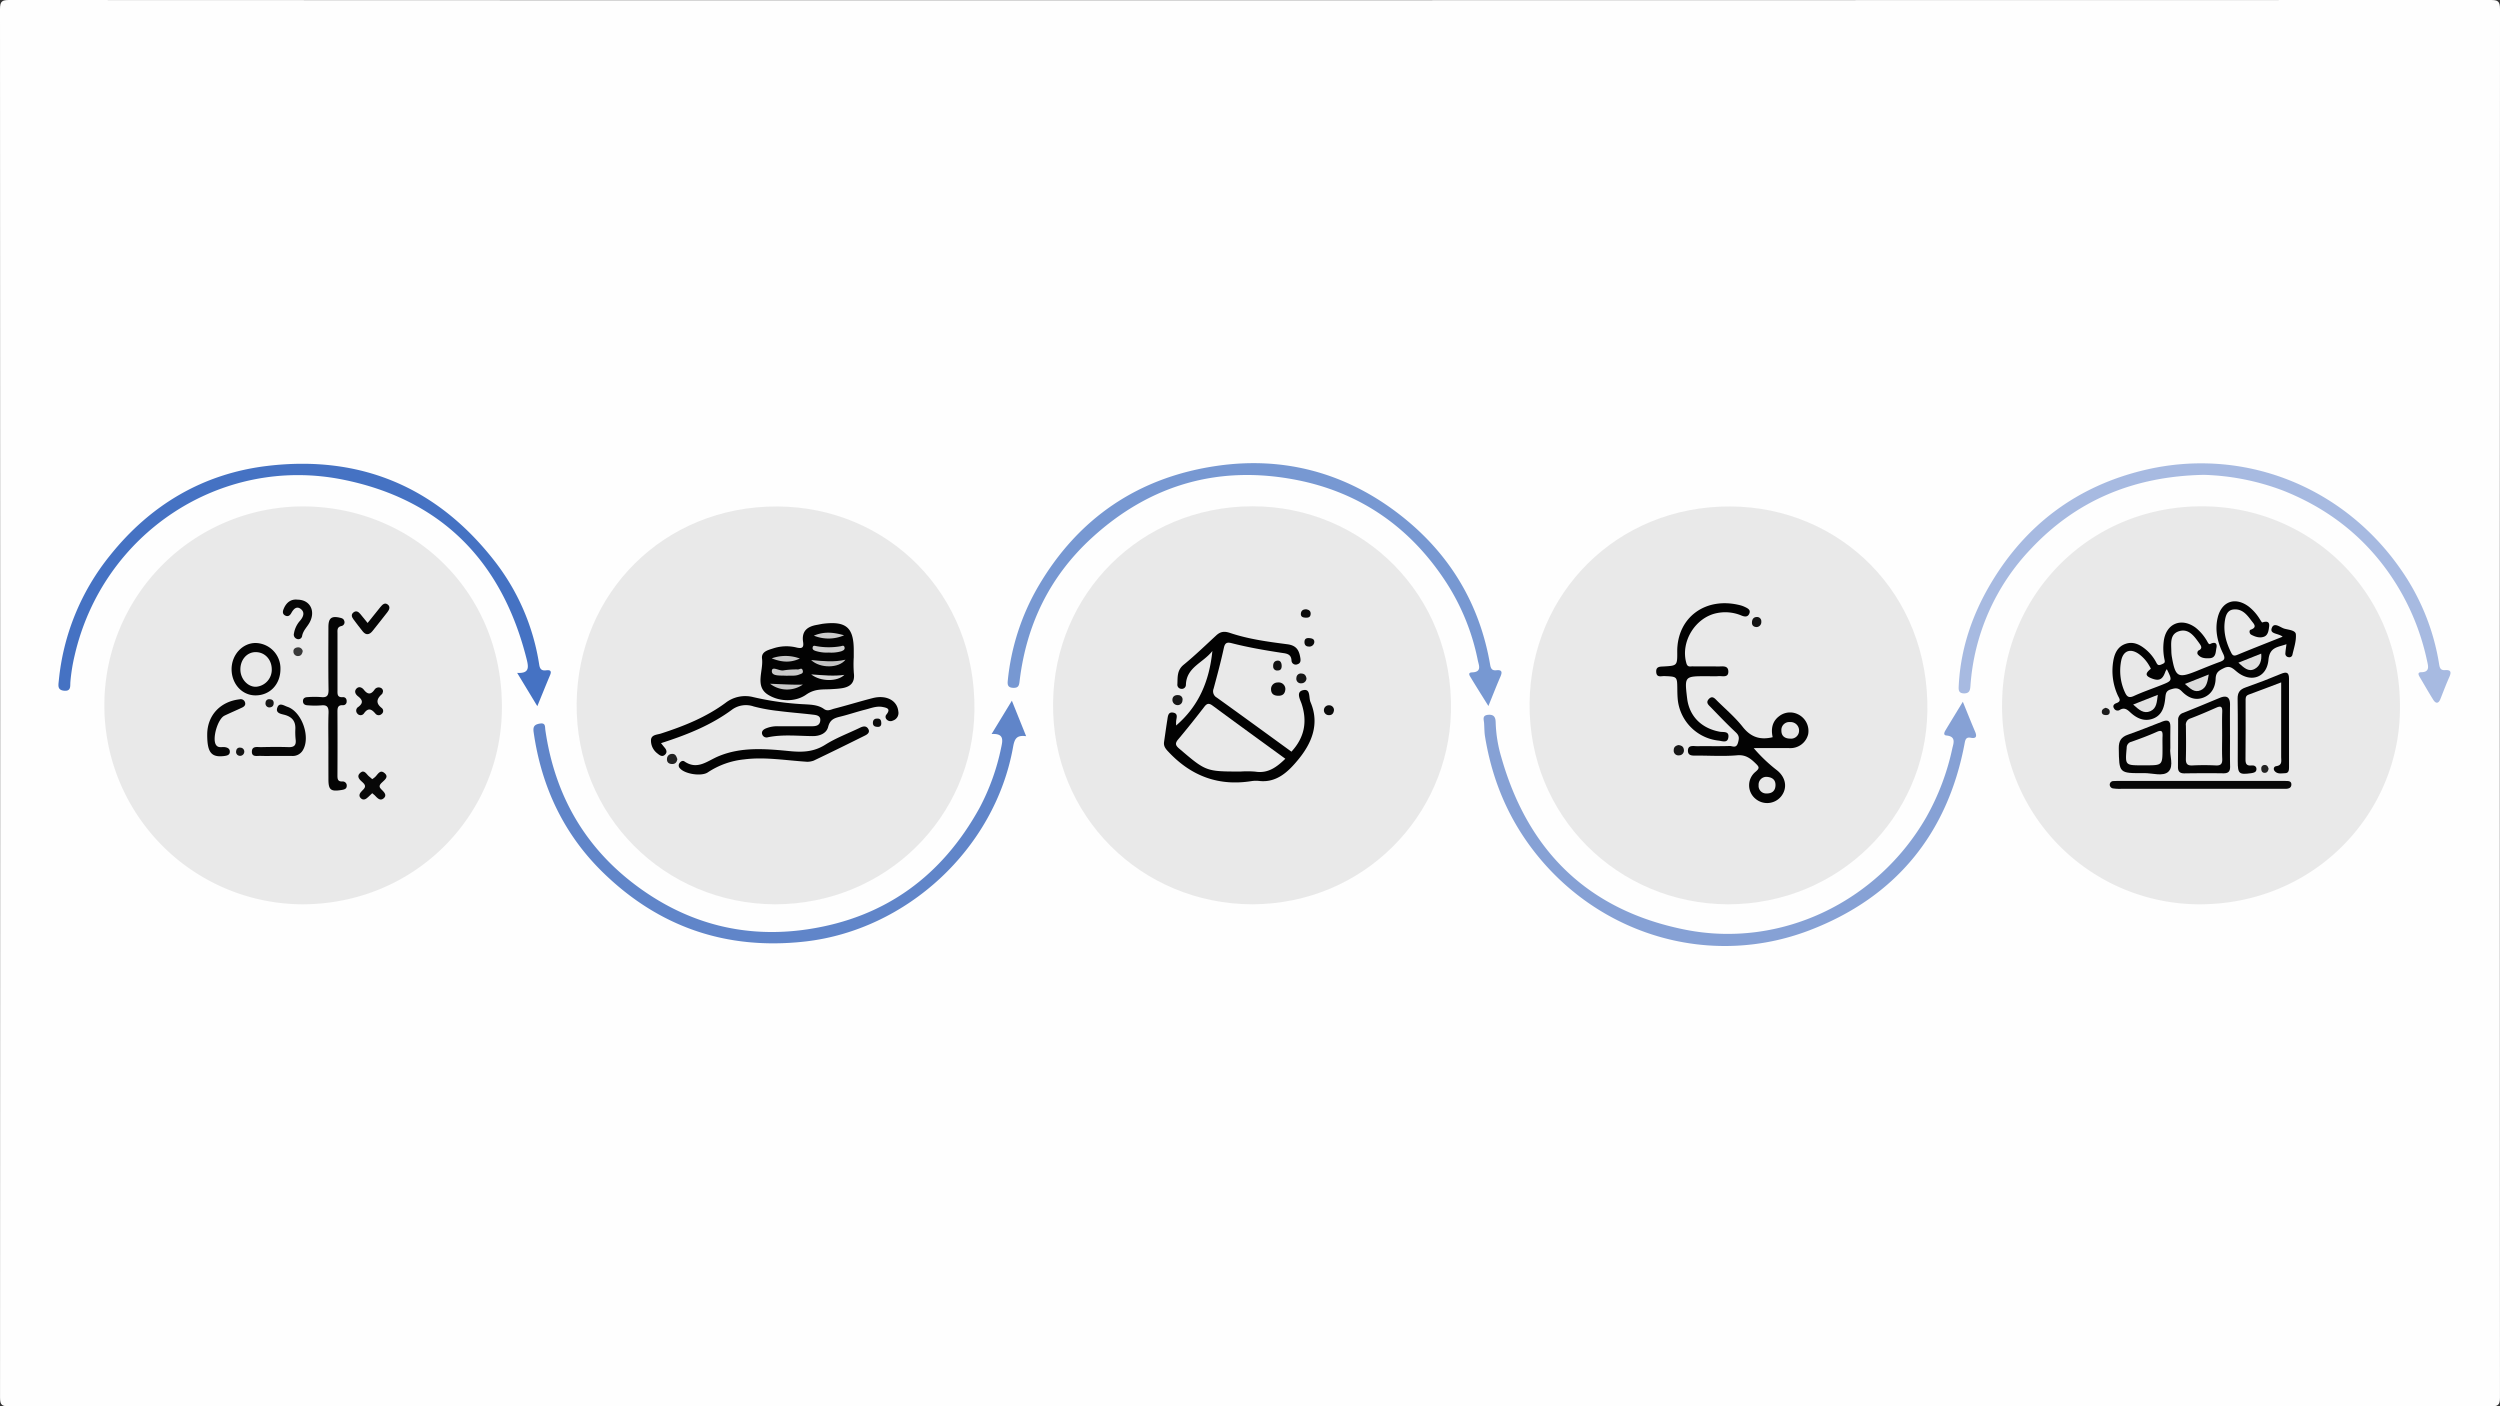 <svg id="Layer_1" data-name="Layer 1" xmlns="http://www.w3.org/2000/svg" viewBox="0 0 960.181 540.139">
  <rect x="0" y="0" width="960.181" height="540.139" fill="#333333" stroke="none"/>
  <defs>
    <style>
      .cls-1 {
        fill: #fefefe;
      }

      .cls-2 {
        fill: #e9e9e9;
      }

      .cls-3 {
        fill: #a7bae1;
      }

      .cls-4 {
        fill: #86a1d5;
      }

      .cls-5 {
        fill: #7798d2;
      }

      .cls-6 {
        fill: #4572c3;
      }

      .cls-7 {
        fill: #6085c9;
      }

      .cls-8 {
        fill: #030303;
      }

      .cls-9 {
        fill: #020202;
      }

      .cls-10 {
        fill: #161616;
      }

      .cls-11 {
        fill: #121212;
      }

      .cls-12 {
        fill: #040404;
      }

      .cls-13 {
        fill: #060606;
      }

      .cls-14 {
        fill: #050505;
      }

      .cls-15 {
        fill: #070707;
      }

      .cls-16 {
        fill: #393939;
      }

      .cls-17 {
        fill: #151515;
      }

      .cls-18 {
        fill: #090909;
      }

      .cls-19 {
        fill: #0a0a0a;
      }

      .cls-20 {
        fill: #0b0b0b;
      }

      .cls-21 {
        fill: #202020;
      }

      .cls-22 {
        fill: #232323;
      }

      .cls-23 {
        fill: #1c1c1c;
      }

      .cls-24 {
        fill: #e6e6e6;
      }

      .cls-25 {
        fill: #e7e7e7;
      }

      .cls-26 {
        fill: #e8e8e8;
      }

      .cls-27 {
        fill: #c9c9c9;
      }

      .cls-28 {
        fill: #cfcfcf;
      }

      .cls-29 {
        fill: #c7c7c7;
      }

      .cls-30 {
        fill: #c2c2c2;
      }

      .cls-31 {
        fill: #d8d8d8;
      }

      .cls-32 {
        fill: #c6c6c6;
      }

      .cls-33 {
        fill: #cbcbcb;
      }

      .cls-34 {
        fill: #e2e2e2;
      }

      .cls-35 {
        fill: #dbdbdb;
      }

      .cls-36 {
        fill: #dedede;
      }
    </style>
  </defs>
  <title>Grafica</title>
  <g>
    <path class="cls-1" d="M480.941-69.25q238.1,0,476.191-.075c2.923,0,3.71.421,3.709,3.581q-.152,266.592-.011,533.184c0,2.957-.826,3.373-3.518,3.373q-476.565-.1-953.13,0c-2.706,0-3.512-.44-3.51-3.381Q.8,200.841.659-65.751c0-3.176.808-3.575,3.717-3.573Q242.658-69.2,480.941-69.25Z" transform="translate(-0.659 69.325)"/>
    <path class="cls-2" d="M664.349,278c-42.5-.194-76.7-34.082-76.218-77.287.469-42.173,33.569-75.746,77.149-75.519,41.995.219,76.5,33.332,75.625,78.9C740.133,244.26,707.219,277.914,664.349,278Z" transform="translate(-0.659 69.325)"/>
    <path class="cls-2" d="M116.87,278a76.415,76.415,0,1,1,.568-152.829c42.33.337,77.052,33.546,75.966,79.014C192.45,244.15,160.083,277.835,116.87,278Z" transform="translate(-0.659 69.325)"/>
    <path class="cls-2" d="M481.707,278c-42.723-.1-77.022-33.852-76.594-77.229.416-42.145,33.766-75.6,76.573-75.643,42.064-.038,77.417,33.751,76.243,79.084C556.9,243.731,524.842,277.754,481.707,278Z" transform="translate(-0.659 69.325)"/>
    <path class="cls-2" d="M298.249,278c-42.416-.244-76.623-34.078-76.114-77.308.5-42.184,33.51-75.69,77.089-75.493,42.147.19,76.317,33.357,75.686,78.386C374.339,244.282,341.129,277.967,298.249,278Z" transform="translate(-0.659 69.325)"/>
    <path class="cls-2" d="M845.4,278a75.958,75.958,0,0,1-75.8-76.883c.219-41.8,33.654-76.688,78.065-75.968,40.81.662,76.168,33.46,74.713,79.734C921.153,243.945,889.279,277.944,845.4,278Z" transform="translate(-0.659 69.325)"/>
    <path class="cls-3" d="M847.1,113.052c-26.823.527-48.791,9.72-66.305,28.3a84.6,84.6,0,0,0-23.334,52.611c-.124,1.578-.226,3.011-2.4,3.023-2.342.013-2.179-1.528-2.1-3.068.715-14,5.122-26.959,12.158-38.888,13.535-22.946,33.5-37.758,59.387-43.872,37.684-8.9,75.7,6.185,97.851,37.659a87.35,87.35,0,0,1,15.114,37.03c.238,1.5.675,2.322,2.286,2.2,2.372-.172,2.4.915,1.589,2.731-1.22,2.731-2.275,5.536-3.376,8.32-.784,1.984-1.83,1.849-2.822.261-1.782-2.856-3.44-5.789-5.158-8.685-.507-.855-.862-1.807.593-1.815,3.485-.021,2.628-2.57,2.267-4.247a91.731,91.731,0,0,0-14.164-33.129c-10.383-15.072-24.235-25.673-41.113-32.37A93.1,93.1,0,0,0,847.1,113.052Z" transform="translate(-0.659 69.325)"/>
    <path class="cls-4" d="M754.528,200.2c1.794,4.391,3.208,7.964,4.716,11.5.766,1.8.433,2.718-1.641,2.334-1.715-.317-2.078.508-2.354,1.99-6.534,35.074-26.759,59.412-59.71,71.992-37.154,14.185-78.746,2.6-104.138-28.424-11.04-13.486-17.568-28.859-20.369-45.932-.282-1.717-.264-3.484-.375-5.228-.089-1.4-.876-3.046,1.688-3.225,2.422-.168,2.736,1.406,2.767,3.057a52.072,52.072,0,0,0,2.164,13.253c10.275,36.231,33.594,58.868,70.656,66.232,36.5,7.252,73.7-10.489,92.518-43.138a93.324,93.324,0,0,0,10.034-26.467c.423-1.889,1.607-4.619-2.242-4.982-1.35-.128-.8-1.279-.351-2.031C749.941,207.718,752.019,204.326,754.528,200.2Z" transform="translate(-0.659 69.325)"/>
    <path class="cls-5" d="M572.314,201.833c-2.515-4.04-4.651-7.4-6.7-10.818-.43-.716-1.463-2.033.483-2.1,3.825-.136,2.517-2.82,2.16-4.562a86.255,86.255,0,0,0-11.944-29.689c-13.832-21.443-33.378-35.047-58.32-39.774-29.419-5.576-55.654,1.969-77.891,22.273-16.25,14.838-25.272,33.43-27.854,55.207-.182,1.537-.412,2.546-2.384,2.487-2.275-.068-2.3-1.325-2.124-2.971A89.38,89.38,0,0,1,399.248,156.2c15.5-26.659,38.8-42.342,69.117-46.647,25.726-3.653,49.387,2.836,69.981,18.848,18.875,14.677,30.587,33.931,34.649,57.631.264,1.541.8,2.245,2.381,2.067,2.025-.227,2.367.587,1.585,2.386C575.432,194,574.046,197.576,572.314,201.833Z" transform="translate(-0.659 69.325)"/>
    <path class="cls-6" d="M207.029,201.9l-7.743-12.793c4.81.315,4.386-2.276,3.663-5.174-9.351-37.51-32.693-61.413-70.569-69.044-46.811-9.431-92.2,20.523-103.034,67.447a69.354,69.354,0,0,0-1.659,10.337c-.11,1.444.342,3.529-2.368,3.29-2.678-.236-2.258-2.064-2.084-3.8a90.246,90.246,0,0,1,19.673-48.153C58.483,124.5,78.8,112.512,103.5,109.6c35.46-4.184,64.773,8.029,86.9,36.289a85.854,85.854,0,0,1,17.357,40.071c.277,1.757.982,2.387,2.678,2.161,1.385-.185,2.215.127,1.506,1.811C210.369,193.672,208.855,197.439,207.029,201.9Z" transform="translate(-0.659 69.325)"/>
    <path class="cls-7" d="M381.5,212.593l7.79-12.8,5.482,13.637c-3.775-.534-4.477,1.129-5.034,4.231-7,39-40.848,70.323-80.145,74.655-30.089,3.317-56.03-5.666-77.514-26.714-14.988-14.685-23.514-32.923-26.467-53.741-.29-2.046.238-2.9,2.309-3.268,2.373-.423,2,1.181,2.187,2.451,3.612,25.07,15.277,45.437,35.8,60.414,19.446,14.193,41.309,19.7,65.084,16.112,29.638-4.469,51.472-20.469,65.889-46.615a86.111,86.111,0,0,0,8.3-23.162C385.836,214.856,386.279,212.3,381.5,212.593Z" transform="translate(-0.659 69.325)"/>
    <path class="cls-8" d="M681.489,213.815c-.693-3.23-.181-6.057,2.534-8.1a6.8,6.8,0,0,1,7.086-.746,7.1,7.1,0,0,1,4.019,7.7A7,7,0,0,1,687.935,218c-4.444-.016-8.888,0-13.731,0a59.622,59.622,0,0,0,8.65,8.291c3.718,2.746,4.516,7.084,1.792,10.368a6.912,6.912,0,0,1-9.707.84,6.693,6.693,0,0,1,.038-10.454c1.484-1.289,1.394-1.755.153-2.978-2.058-2.03-3.945-3.6-7.3-3.305-5.079.447-10.227.119-15.346.111-1.481,0-3.471.27-3.535-1.749-.079-2.494,2.172-1.832,3.662-1.854,4.119-.061,8.243.067,12.358-.081,1.039-.037,2.533,1.091,3.2-1.234.515-1.785.523-2.735-.867-4.032-3.284-3.063-6.389-6.32-9.516-9.548-.819-.845-2.09-1.782-.882-3.149,1.437-1.626,2.46-.177,3.38.727,3.293,3.238,6.853,6.281,9.692,9.885C673.038,213.723,676.592,215.01,681.489,213.815Z" transform="translate(-0.659 69.325)"/>
    <path class="cls-9" d="M656.18,190.383c-8.556,0-8.556,0-7.545,8.478.819,6.866,5.451,11.551,12.575,12.856,1.3.238,3.526-.316,3.289,2.01-.259,2.543-2.362,1.541-3.833,1.39a17.7,17.7,0,0,1-15.613-15.644c-.137-1.363-.165-2.74-.181-4.112-.056-4.859-.048-4.815-4.929-5.017-1.188-.049-2.99.717-3.169-1.5-.187-2.313,1.573-2.118,3.041-2.209,4.917-.3,5.075-.3,5.025-5.562-.125-13.3,10.936-21.369,24.259-17.918a9.578,9.578,0,0,1,1.74.646c1.018.49,2.247,1.048,1.726,2.435-.548,1.46-1.713,1.407-3.075.841a15.986,15.986,0,0,0-9.147-.979c-8.534,1.536-14.424,11.133-11.957,19.4.448,1.5,1.453,1.093,2.334,1.107,3.244.052,6.49-.029,9.733.044,1.624.037,4.017-.577,4.018,1.991,0,2.462-2.339,1.6-3.8,1.72C659.182,190.479,657.677,190.386,656.18,190.383Z" transform="translate(-0.659 69.325)"/>
    <path class="cls-10" d="M645.318,216.836c1.063.126,1.9.507,2.054,1.7a1.863,1.863,0,0,1-1.84,2.251,1.809,1.809,0,0,1-2.037-2.032C643.495,217.581,644.262,217.046,645.318,216.836Z" transform="translate(-0.659 69.325)"/>
    <path class="cls-11" d="M675.375,171.512c-1.192-.028-1.886-.607-1.837-1.819.044-1.084.536-1.96,1.734-2.038a1.652,1.652,0,0,1,1.859,1.825A1.9,1.9,0,0,1,675.375,171.512Z" transform="translate(-0.659 69.325)"/>
    <path class="cls-12" d="M126.794,217.664c0-4.371-.111-8.746.047-13.111.08-2.218-.437-3.235-2.862-2.957a33.211,33.211,0,0,1-5.236-.039c-.945-.042-1.707-.474-1.722-1.573-.016-1.123.757-1.519,1.706-1.554a34.966,34.966,0,0,1,5.238-.023c2.4.274,2.914-.7,2.878-2.94-.127-7.991-.063-15.984-.049-23.977.006-3.377,1.149-4.3,4.3-3.593.757.169,1.488.345,1.755,1.169a1.465,1.465,0,0,1-1.062,2.049c-1.767.4-1.507,1.673-1.507,2.9q.005,10.865,0,21.73c0,1.4-.181,2.836,1.982,2.691,1.06-.071,1.6.656,1.537,1.669a1.349,1.349,0,0,1-1.425,1.415c-2-.113-2.117,1.073-2.109,2.617q.063,12.176,0,24.352c-.009,1.441.145,2.427,1.939,2.325a1.553,1.553,0,0,1,1.626,1.7c-.012,1.25-1.082,1.43-2.119,1.595-4.014.639-4.906-.08-4.911-4.081Q126.787,223.846,126.794,217.664Z" transform="translate(-0.659 69.325)"/>
    <path class="cls-8" d="M108.368,187.693c-.01,5.878-4.124,10.138-9.716,10.06-5.066-.071-8.994-4.4-9.045-9.962-.051-5.593,4.182-10.212,9.307-10.155A9.748,9.748,0,0,1,108.368,187.693Z" transform="translate(-0.659 69.325)"/>
    <path class="cls-13" d="M106.393,221.007c-1.872,0-3.747.06-5.616-.019-1.373-.058-3.48.587-3.378-1.729.1-2.167,2.172-1.6,3.553-1.631,3.493-.079,6.993-.121,10.484,0,2.09.072,3.014-.629,2.788-2.78a26.745,26.745,0,0,1-.133-4.113c.147-2.936-1.145-4.64-3.981-5.464-1.379-.4-3.77-.589-2.915-2.878.758-2.029,2.521-.706,3.847-.257,5.6,1.894,9.039,11.753,5.862,16.8a4.507,4.507,0,0,1-4.145,2.076C110.637,221,108.515,221.006,106.393,221.007Z" transform="translate(-0.659 69.325)"/>
    <path class="cls-14" d="M80.244,212.765c.026-7.278,4.975-12.656,12.43-13.5a1.711,1.711,0,0,1,2.08,1.132c.354,1.058-.293,1.652-1.113,2.039-2.241,1.059-4.526,2.027-6.762,3.1-2.584,1.238-4.765,8.706-3.317,11.137.835,1.4,2.206.813,3.37.949,1.119.131,2.009.6,2,1.768,0,1.208-.954,1.492-2.062,1.637C81.831,221.688,80.22,219.711,80.244,212.765Z" transform="translate(-0.659 69.325)"/>
    <path class="cls-15" d="M147.745,196.362c-.1.235-.146.677-.393.9-2,1.77-2.5,3.455-.075,5.344a1.443,1.443,0,0,1-.065,2.307,1.593,1.593,0,0,1-2.357-.146c-1.431-1.69-2.7-2.432-4.341-.2a1.564,1.564,0,0,1-2.581.2,1.664,1.664,0,0,1,.391-2.613c1.963-1.512,1.585-2.7-.147-4.037-.951-.733-1.572-1.875-.655-2.906.942-1.06,2.158-.551,2.9.4,1.431,1.827,2.684,1.915,4.058-.014a1.9,1.9,0,0,1,2.3-.777A1.408,1.408,0,0,1,147.745,196.362Z" transform="translate(-0.659 69.325)"/>
    <path class="cls-13" d="M114.985,160.991c4.677.062,6.891,4.188,4.711,8.53-.93,1.854-2.641,3.252-3.012,5.471a1.45,1.45,0,0,1-2.052,1.047,1.726,1.726,0,0,1-1.064-2.108,9.692,9.692,0,0,1,2.414-4.948c1.13-1.358,1.82-3,.368-4.273-1.683-1.476-2.931-.183-3.79,1.389-.548,1-1.3,1.552-2.407.961-1.175-.625-.877-1.755-.506-2.627C110.666,162.037,112.435,160.679,114.985,160.991Z" transform="translate(-0.659 69.325)"/>
    <path class="cls-15" d="M143.623,235.323c-.529.5-1.064.994-1.585,1.5-.889.865-1.914,1.4-2.9.323-.839-.915-.281-1.876.458-2.622,1-1.007,2.04-1.844.423-3.293-1.035-.927-2.672-2.225-1.053-3.692,1.69-1.532,2.485.658,3.57,1.449.389.284.731.631,1.084.941.259-.182.456-.336.667-.466,1.311-.806,2.081-3.588,4.09-1.848,1.878,1.627-.356,2.839-1.323,3.888s-.661,1.629.155,2.436c.972.96,2.255,2.174.753,3.4-1.395,1.14-2.457-.274-3.417-1.244C144.286,235.833,143.977,235.617,143.623,235.323Z" transform="translate(-0.659 69.325)"/>
    <path class="cls-13" d="M141.852,169.939c1.8-2.241,3.331-4.186,4.9-6.1.72-.876,1.62-1.878,2.789-1.009,1.1.817.709,1.955-.072,2.939-1.928,2.429-3.808,4.9-5.768,7.3-1.129,1.384-2.446,1.7-3.705.142s-2.433-3.135-3.622-4.723c-.656-.876-.942-1.841.075-2.619s1.869-.244,2.568.589C139.885,167.494,140.723,168.55,141.852,169.939Z" transform="translate(-0.659 69.325)"/>
    <path class="cls-16" d="M116.928,180.735c-.173,1.025-.6,1.808-1.59,1.9a1.712,1.712,0,0,1-1.979-1.744c-.067-1.07.831-1.532,1.729-1.585A1.751,1.751,0,0,1,116.928,180.735Z" transform="translate(-0.659 69.325)"/>
    <path class="cls-10" d="M104.023,202.383a1.529,1.529,0,0,1-1.364-1.874,1.347,1.347,0,0,1,1.534-1.282c1.036.031,1.649.538,1.578,1.629C105.7,201.921,105.035,202.365,104.023,202.383Z" transform="translate(-0.659 69.325)"/>
    <path class="cls-17" d="M94.477,219.513a1.611,1.611,0,0,1-1.831,1.446,1.5,1.5,0,0,1-1.258-1.919,1.315,1.315,0,0,1,1.553-1.211A1.514,1.514,0,0,1,94.477,219.513Z" transform="translate(-0.659 69.325)"/>
    <path class="cls-9" d="M496.667,219.371c5.013-5.444,6.175-11.486,3.891-18.429-.511-1.553-2.414-4.758.9-5.247,2.587-.382,1.812,2.961,2.532,4.642,3.64,8.5.353,15.961-4.784,22.157-3.515,4.24-7.945,8.817-14.707,8.148a11.687,11.687,0,0,0-2.993.007c-12.634,2.058-23.146-1.789-31.913-11.046-1.213-1.281-2.107-2.253-1.844-4.015.424-2.834.8-5.676,1.257-8.5.214-1.319.276-3.083,2.256-2.712,2.025.379,1.2,2.074,1.111,3.365-.037.567-.006,1.138-.006,1.584,8.591-7.341,12.749-16.9,13.928-28.619-3.592,4.6-9.953,6.2-10.163,12.973a1.555,1.555,0,0,1-1.76,1.56,1.581,1.581,0,0,1-1.511-1.792c.127-2.681-.2-5.33,2.395-7.449,4.347-3.547,8.392-7.469,12.523-11.277,1.616-1.49,3.073-1.7,5.329-.945,7.1,2.389,14.566,3.381,21.966,4.339,3.581.463,4.555,2.372,5.019,5.291.173,1.091.077,2.037-1.144,2.4a1.619,1.619,0,0,1-2.253-1.346c-.085-2.729-2.075-2.784-3.875-3.061-6.413-.985-12.806-2.078-19.093-3.693-1.828-.469-2.595-.148-3.032,1.868-1.135,5.23-2.525,10.407-3.92,15.577A2.75,2.75,0,0,0,468,198.6C477.627,205.505,487.2,212.495,496.667,219.371Z" transform="translate(-0.659 69.325)"/>
    <path class="cls-18" d="M494.339,195.313c-.113,1.683-.909,2.558-2.564,2.583-1.716.027-2.917-.606-2.941-2.486A2.51,2.51,0,0,1,491.4,192.8,2.57,2.57,0,0,1,494.339,195.313Z" transform="translate(-0.659 69.325)"/>
    <path class="cls-10" d="M452.762,201.486a2.014,2.014,0,0,1-1.812-1.992c0-1.315.961-1.967,2.264-1.837a1.646,1.646,0,0,1,1.593,2.06A1.83,1.83,0,0,1,452.762,201.486Z" transform="translate(-0.659 69.325)"/>
    <path class="cls-10" d="M502.443,191.253a1.947,1.947,0,0,1-1.941,1.857,1.735,1.735,0,0,1-1.924-2.095,1.694,1.694,0,0,1,2.01-1.646C501.78,189.439,502.267,190.2,502.443,191.253Z" transform="translate(-0.659 69.325)"/>
    <path class="cls-19" d="M513,203.484c-.15,1.077-.652,1.863-1.846,1.861a1.9,1.9,0,1,1,.033-3.79A1.825,1.825,0,0,1,513,203.484Z" transform="translate(-0.659 69.325)"/>
    <path class="cls-11" d="M492.913,186.224c.057,1.124-.267,1.977-1.579,1.971a1.51,1.51,0,0,1-1.688-1.542c-.068-1.1.326-2.037,1.461-2.222C492.35,184.228,492.836,185.092,492.913,186.224Z" transform="translate(-0.659 69.325)"/>
    <path class="cls-19" d="M502.291,164.668c1.127.172,1.87.713,1.752,1.925-.133,1.358-1.214,1.36-2.191,1.3-.929-.055-1.684-.468-1.565-1.586C500.412,165.123,501.208,164.687,502.291,164.668Z" transform="translate(-0.659 69.325)"/>
    <path class="cls-20" d="M505.44,177.416A1.9,1.9,0,0,1,503.351,179c-1.277-.006-1.749-.83-1.674-1.925.092-1.347,1.156-1.423,2.167-1.285C504.71,175.907,505.561,176.183,505.44,177.416Z" transform="translate(-0.659 69.325)"/>
    <path class="cls-9" d="M328.553,183.2a45.883,45.883,0,0,0,.046,5.979c.489,3.689-1.344,5.323-4.653,5.831-1.346.206-2.715.278-4.077.356-3.289.19-6.212-.26-9.6,2.109-4.112,2.878-10.246,2.775-14.651.008-5.155-3.238-1.686-9.16-2.283-13.85-.336-2.643,2.2-3.261,4.237-3.909a16.164,16.164,0,0,1,8.861-.392c2.307.581,3.01.1,2.674-2.116-.634-4.17,1.64-5.926,5.336-6.548.86-.145,1.711-.361,2.576-.461,8.608-.994,11.492,1.51,11.545,10,.006,1,0,1.994,0,2.991Z" transform="translate(-0.659 69.325)"/>
    <path class="cls-9" d="M254.539,216.1c.639.792,1,1.268,1.393,1.723.732.853,1.041,1.816.176,2.667-1.079,1.062-2.084.289-2.957-.44a6.161,6.161,0,0,1-2.461-5.228c.183-2,2.335-1.934,3.815-2.413,8.8-2.848,17.328-6.255,24.847-11.812A12.352,12.352,0,0,1,290,198.425a110.062,110.062,0,0,0,19.982,2.76c2.482.147,5.041.281,7.167,1.806,1.4,1.006,2.687.171,3.914-.143,4.948-1.266,9.83-2.787,14.778-4.053,5.242-1.342,9.428.926,9.833,5.092a3.058,3.058,0,0,1-2.072,3.542,2.008,2.008,0,0,1-2.4-.426,1.386,1.386,0,0,1,0-2c1.617-2.138.082-2.477-1.566-2.8-2.322-.448-4.445.468-6.6,1.006-3.019.753-5.974,1.761-8.989,2.534-2.374.609-4.514.9-5.307,4.074-.627,2.508-3.183,3.6-5.983,3.573-5.716-.047-11.455-.716-17.137.439a1.74,1.74,0,0,1-2.169-.988c-.46-1.136.246-1.9,1.25-2.35a11.373,11.373,0,0,1,4.749-.885c4.249.025,8.5-.005,12.747.009,1.573.005,3.208-.111,3.49-2,.323-2.153-1.514-2.311-2.971-2.482-4.333-.509-8.689-.826-13.014-1.388a64.894,64.894,0,0,1-9.546-1.732,9.071,9.071,0,0,0-8.221,1.13C273.8,209.189,264.6,212.871,254.539,216.1Z" transform="translate(-0.659 69.325)"/>
    <path class="cls-8" d="M310.665,223.254c-8.59-.562-16.358-1.939-24.246-.911a30.743,30.743,0,0,0-13.9,4.969c-2.4,1.661-8.817.661-10.671-1.51a1.5,1.5,0,0,1-.234-2c.469-.73,1.253-1.136,1.9-.693,4.969,3.423,8.741-.134,12.964-1.922,8.928-3.779,18.351-2.913,27.632-2.013,4.877.473,9.176.271,13.516-2.472,4.176-2.639,8.914-4.385,13.391-6.555,1.275-.618,2.484-.771,3.2.651.591,1.177-.4,1.912-1.267,2.342-6.563,3.272-13.142,6.514-19.763,9.667A7.319,7.319,0,0,1,310.665,223.254Z" transform="translate(-0.659 69.325)"/>
    <path class="cls-21" d="M260.813,222.235c-.2,1.188-.8,1.869-1.95,1.878-1.3.01-2.139-.663-2.034-1.992a1.918,1.918,0,0,1,1.883-1.892C260.174,220.137,260.454,221.266,260.813,222.235Z" transform="translate(-0.659 69.325)"/>
    <path class="cls-20" d="M337.471,209.841c-.992-.065-1.589-.532-1.56-1.587.035-1.253.809-1.677,1.931-1.6,1.149.074,1.292.969,1.3,1.835C339.162,209.578,338.491,209.958,337.471,209.841Z" transform="translate(-0.659 69.325)"/>
    <path class="cls-9" d="M877.356,175.212c-1.688-1.392-5.067-.928-4.163-3.345.895-2.391,3.215-.208,4.822.256,1.623.468,4.3.589,4.425,2.182.2,2.616-.773,5.336-1.359,7.988a1.218,1.218,0,0,1-1.519.772,1.341,1.341,0,0,1-1.166-1.287c.054-1.094.244-2.181.427-3.687-3.236,1.2-6.448.988-6.915,6.032-.646,6.973-6.984,8.966-12.344,4.377-1.523-1.3-2.653-2.28-4.809-1.2-1.846.922-3.048,1.539-3.135,4.111-.1,2.927-1.369,5.854-4.58,7.142-3.409,1.368-6.186-.071-8.434-2.378-1.45-1.488-2.623-1.222-4.27-.7-1.78.561-1.885,1.617-2.05,3.239-.331,3.249-1.11,6.58-4.635,7.939-3.436,1.325-6.394-.114-8.874-2.44-1.222-1.146-2.279-1.848-3.89-.929a1.541,1.541,0,0,1-2.274-.51c-.693-1.065.061-1.747.864-2.031,2.16-.763,1.077-1.824.531-3.06a22.736,22.736,0,0,1-1.753-12.793c.469-3.091,1.64-5.9,4.878-6.965,3.049-1,5.613.452,7.866,2.367a16.5,16.5,0,0,1,3.9,4.985c.475.909.926,1.037,1.988.559.945-.426,1.386-.545,1.123-1.719a20.987,20.987,0,0,1-.323-7.08c.81-6.836,6.705-9.366,12.265-5.282a18.093,18.093,0,0,1,4.156,4.779c.406.608.809,1.784,1.4,1.486,1.9-.96,2.8-.3,2.417,1.51-.316,1.5-.125,3.8-2.571,3.95-1.725.1-3.544.025-4.686-1.609a1.373,1.373,0,0,1,.275-1.3c1.914-.832,1.048-1.932.324-2.947-1.922-2.694-4.092-5.716-7.807-4.484-3.521,1.167-2.885,4.769-2.847,7.729a14.063,14.063,0,0,0,.222,2.236c1.332,7.6,2.341,8.166,9.4,5.328,3-1.206,5.985-2.451,9.024-3.548,1.781-.643,2.147-1.292,1.225-3.182-2.107-4.318-3.231-8.929-2.081-13.773,1.494-6.294,6.7-8.153,11.89-4.316a17.668,17.668,0,0,1,4.008,4.412c.417.611,1.053,1.787,1.253,1.719,1.632-.556,2.87-.42,2.616,1.588-.177,1.4-.385,3.232-1.866,3.842-1.646.678-3.45.112-5.01-.729-.792-.427-.814-1.707-.264-1.894,2.8-.947,1.193-2.344.378-3.436-1.723-2.308-3.559-4.7-6.9-4.365-2.279.227-2.971,2.148-3.287,4.031-.754,4.482.4,8.64,2.407,12.634.571,1.137,1.151,1.254,2.32.771C865.559,179.86,871.223,177.652,877.356,175.212Z" transform="translate(-0.659 69.325)"/>
    <path class="cls-8" d="M876.8,192.76c-4.4,1.665-8.428,3.229-12.49,4.7-1.279.464-1.173,1.413-1.173,2.406,0,7.5.049,15-.042,22.5-.022,1.805.528,2.5,2.332,2.3.929-.1,1.863.273,1.877,1.341.016,1.261-.991,1.487-2.075,1.636-4.606.636-5.11.207-5.11-4.571,0-8,.076-16-.052-24-.038-2.392.832-3.587,3.052-4.363q6.877-2.4,13.6-5.226c2.1-.878,3.083-.6,3.083,1.794q0,17.061.013,34.122c0,1.06-.128,2.19-1.419,2.229-1.314.039-2.787.447-3.929-.615-.878-.818-.523-1.952.348-2.057,2.533-.306,1.973-2.056,1.975-3.571C876.8,212.029,876.8,202.666,876.8,192.76Z" transform="translate(-0.659 69.325)"/>
    <path class="cls-12" d="M857.15,213.051c0,3.987-.067,7.976.029,11.96.046,1.918-.622,2.7-2.589,2.672-4.982-.072-9.967-.049-14.949.024-1.772.026-2.494-.748-2.485-2.438q.047-8.97.067-17.94a2.706,2.706,0,0,1,1.891-2.842c4.728-1.864,9.407-3.853,14.107-5.787,2.745-1.13,3.977-.186,3.929,2.763-.063,3.861-.015,7.725-.015,11.587Z" transform="translate(-0.659 69.325)"/>
    <path class="cls-15" d="M845.7,233.641q-15.185,0-30.37,0a17.011,17.011,0,0,1-2.982-.144,1.49,1.49,0,0,1-1.4-1.5,1.409,1.409,0,0,1,1.508-1.334c.748-.043,1.5-.048,2.248-.048q31.119,0,62.239,0c.5,0,1,0,1.5.008,1.006.014,2.245-.046,2.267,1.3.024,1.436-1.159,1.731-2.394,1.717-1.125-.012-2.25,0-3.374,0Q860.324,233.64,845.7,233.641Z" transform="translate(-0.659 69.325)"/>
    <path class="cls-12" d="M834.225,217.953c-.411,2.683,1.507,6.912-.735,9.087-2.04,1.979-6.176.529-9.382.561-9.666.094-9.548.038-9.684-9.5-.041-2.849.9-4.338,3.517-5.257,4.46-1.567,8.85-3.335,13.255-5.054,2.054-.8,3.094-.3,3.042,2.045C834.181,212.33,834.225,214.83,834.225,217.953Z" transform="translate(-0.659 69.325)"/>
    <path class="cls-22" d="M871.964,225.922c-.135.778-.482,1.491-1.311,1.572-1.085.107-1.519-.647-1.5-1.626a1.262,1.262,0,0,1,1.364-1.384C871.447,224.489,871.731,225.191,871.964,225.922Z" transform="translate(-0.659 69.325)"/>
    <path class="cls-23" d="M809.41,202.508c.938.262,1.541.632,1.538,1.539,0,.945-.57,1.294-1.434,1.282-1-.014-1.757-.4-1.585-1.532C808.057,202.957,808.836,202.723,809.41,202.508Z" transform="translate(-0.659 69.325)"/>
    <path class="cls-24" d="M691.632,211.294a3.051,3.051,0,0,1-3.425,3.057c-2.049-.009-3.4-.985-3.364-3.124a3.034,3.034,0,0,1,3.355-3.222A3.237,3.237,0,0,1,691.632,211.294Z" transform="translate(-0.659 69.325)"/>
    <path class="cls-25" d="M679.347,229.052c2.13.2,3.341,1.227,3.226,3.374-.115,2.165-1.523,3.053-3.509,3a2.9,2.9,0,0,1-2.97-3.175A2.981,2.981,0,0,1,679.347,229.052Z" transform="translate(-0.659 69.325)"/>
    <path class="cls-26" d="M98.686,181.14c3.527-.094,6.242,2.652,6.344,6.417a6.558,6.558,0,0,1-5.983,6.881c-3.075.149-5.9-2.8-6.056-6.315C92.823,184.3,95.324,181.23,98.686,181.14Z" transform="translate(-0.659 69.325)"/>
    <path class="cls-2" d="M494.324,222.091c-3.287,3.183-6.618,5.724-11.512,4.954a36.486,36.486,0,0,0-5.607-.046c-13.383,0-13.358-.03-23.586-8.75-1.413-1.2-1.809-1.981-.494-3.546,3.447-4.1,6.788-8.3,10.056-12.545,1.076-1.4,1.835-1.482,3.262-.427C475.663,208.544,484.951,215.263,494.324,222.091Z" transform="translate(-0.659 69.325)"/>
    <path class="cls-27" d="M303.127,190.195c-.247,0-.495.009-.74-.006-2.015-.12-5.349.268-5.286-1.763.066-2.129,2.9.12,4.559-.29a31.155,31.155,0,0,1,5.515-.339c.64-.039,1.436-.809,1.781.343.37,1.235-.649,1.327-1.44,1.646C306.082,190.362,304.594,190.117,303.127,190.195Z" transform="translate(-0.659 69.325)"/>
    <path class="cls-28" d="M319,181.3a14.16,14.16,0,0,1-5.166-.638c-.6-.236-1.189-.491-1.07-1.275.142-.942.816-.668,1.414-.555a26.757,26.757,0,0,0,9.3.058c.56-.09,1.287-.551,1.535.357.259.948-.5,1.273-1.211,1.558A13.743,13.743,0,0,1,319,181.3Z" transform="translate(-0.659 69.325)"/>
    <path class="cls-29" d="M309.016,193.607a10.7,10.7,0,0,1-12.6-.319C300.984,193.448,304.988,193.739,309.016,193.607Z" transform="translate(-0.659 69.325)"/>
    <path class="cls-30" d="M312.179,184.174c4.769.464,8.786.876,13.209-.126C322.879,187.366,315.667,187.483,312.179,184.174Z" transform="translate(-0.659 69.325)"/>
    <path class="cls-31" d="M324.968,189.87c-2.68,2.681-9.147,2.68-12.759-.178C316.834,190.011,320.877,190.454,324.968,189.87Z" transform="translate(-0.659 69.325)"/>
    <path class="cls-32" d="M307.865,183.6c-3.256,1.535-6.582,1.628-10.813-.078A15.813,15.813,0,0,1,307.865,183.6Z" transform="translate(-0.659 69.325)"/>
    <path class="cls-33" d="M324.857,174.668a14.881,14.881,0,0,1-11.62.142C317.132,173.194,320.474,173.44,324.857,174.668Z" transform="translate(-0.659 69.325)"/>
    <path class="cls-26" d="M832.878,187.675c2.183,4.417,2.186,4.424-2.326,6.205-3.459,1.366-6.99,2.571-10.365,4.118-1.915.878-2.662.194-3.395-1.4a19.816,19.816,0,0,1-1.47-12.024c.721-3.977,3.546-5.024,6.819-2.716a14.342,14.342,0,0,1,3.945,4.419c.255.422.7,1.218.62,1.284-2.353,1.868-2.076,2.829.805,3.84,3.071,1.078,4.007-.56,4.835-2.842A5.4,5.4,0,0,1,832.878,187.675Z" transform="translate(-0.659 69.325)"/>
    <path class="cls-34" d="M819.945,201.269l9.474-3.73c-.4,2.685-.375,5.189-2.86,6.279C824.01,204.936,822.18,203.3,819.945,201.269Z" transform="translate(-0.659 69.325)"/>
    <path class="cls-35" d="M839.827,193.36l9.155-3.632c-.461,2.782-.81,5.047-3.092,6.055C843.417,196.874,841.819,195.072,839.827,193.36Z" transform="translate(-0.659 69.325)"/>
    <path class="cls-36" d="M860.362,185.2l8.764-3.489c.286,2.728-.522,4.861-2.574,5.922C864.183,188.858,862.413,187.061,860.362,185.2Z" transform="translate(-0.659 69.325)"/>
    <path class="cls-24" d="M854.121,213.129c0,2.984-.1,5.973.035,8.951.083,1.9-.462,2.685-2.491,2.58a87.9,87.9,0,0,0-8.949,0c-2.015.1-2.568-.676-2.52-2.581.107-4.225.062-8.455.009-12.682a2.5,2.5,0,0,1,1.8-2.809c3.36-1.269,6.659-2.706,9.948-4.154,1.976-.869,2.267-.031,2.2,1.743C854.041,207.157,854.121,210.145,854.121,213.129Z" transform="translate(-0.659 69.325)"/>
    <path class="cls-26" d="M831.222,217.93c0,6.686,0,6.686-6.529,6.688h-1.119c-6.765,0-6.714.009-6.115-6.711a2.325,2.325,0,0,1,1.835-2.342c3.269-1.159,6.533-2.361,9.694-3.781,2.093-.94,2.319-.055,2.247,1.669C831.172,214.944,831.222,216.438,831.222,217.93Z" transform="translate(-0.659 69.325)"/>
  </g>
</svg>
